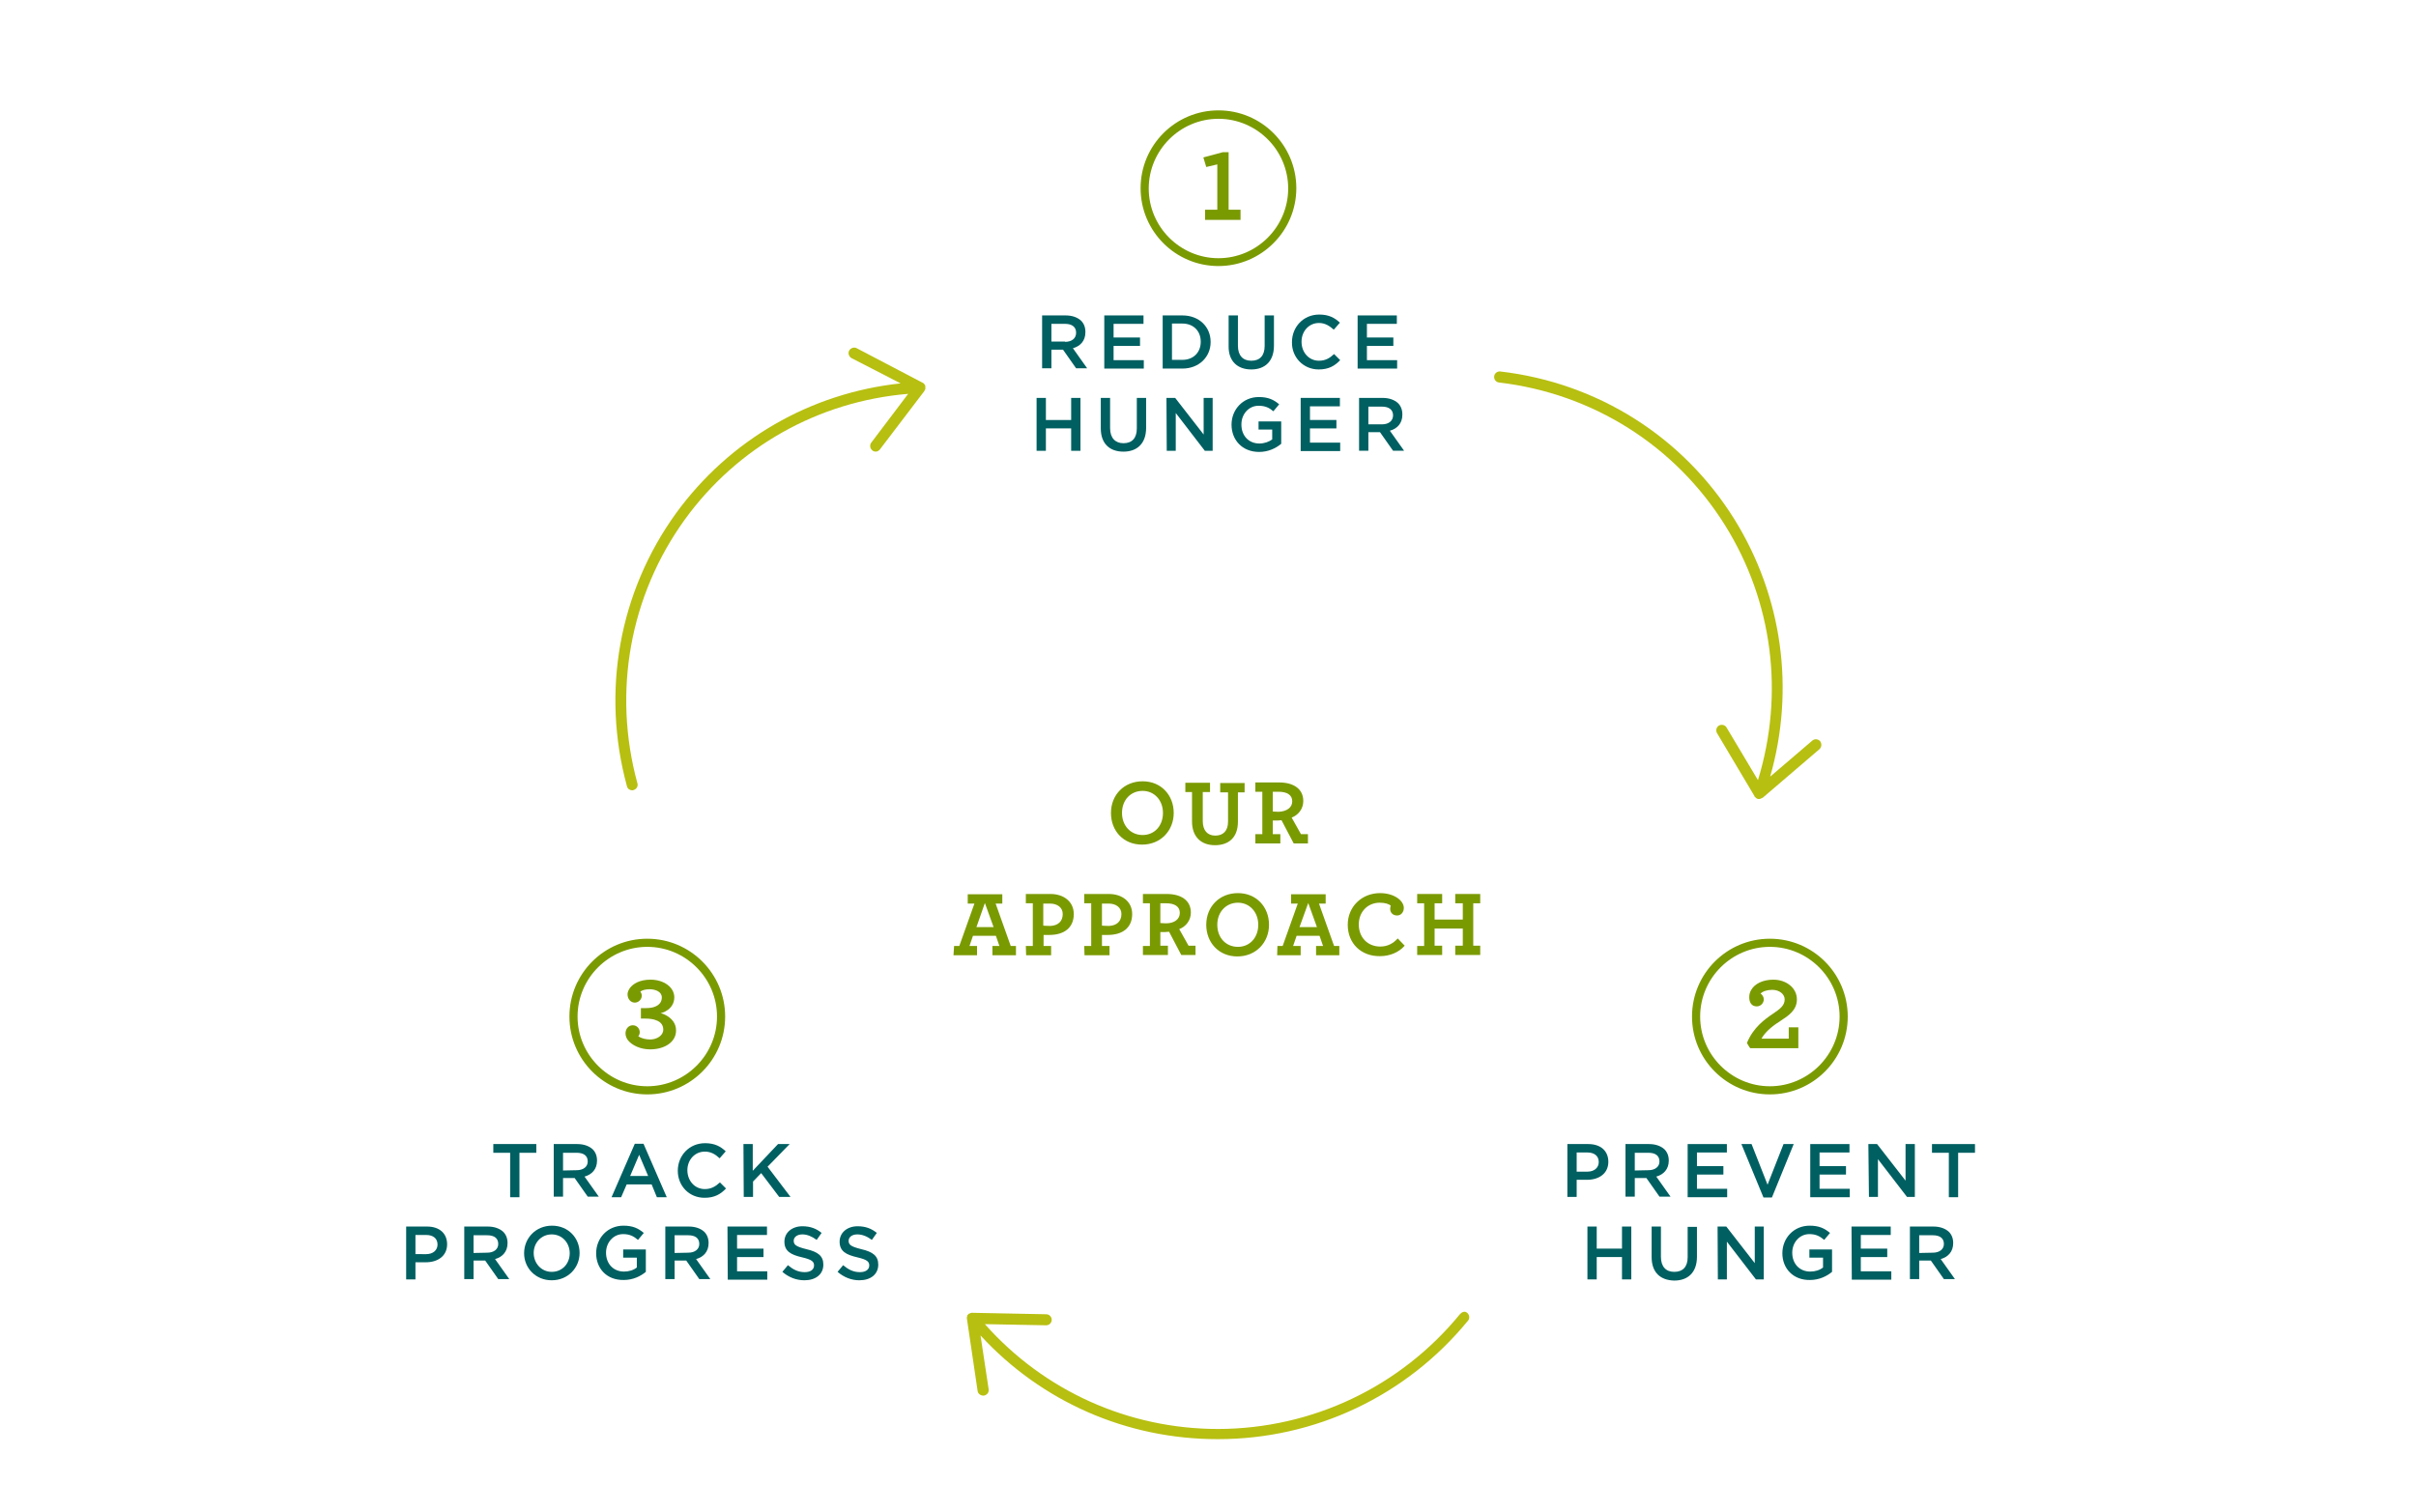 <?xml version="1.0" encoding="utf-8"?>
<!-- Generator: Adobe Illustrator 28.1.0, SVG Export Plug-In . SVG Version: 6.00 Build 0)  -->
<svg version="1.1" id="Layer_2_00000136408906077816853760000008202538294858263445_"
	 xmlns="http://www.w3.org/2000/svg" xmlns:xlink="http://www.w3.org/1999/xlink" x="0px" y="0px" viewBox="0 0 831.6 520.6"
	 style="enable-background:new 0 0 831.6 520.6;" xml:space="preserve">
<style type="text/css">
	.st0{fill:#B7BF10;}
	.st1{fill:#7A9A01;}
	.st2{fill:#005F61;}
</style>
<g id="Layer_1-2">
	<g>
		<path class="st0" d="M502.5,452.5c-20.5,25-50.8,39.4-83.1,39.5h-0.1c-30.9,0-59.9-13.1-80.3-36.1l21.1,0.4c1,0,1.9-0.8,1.9-1.9
			c0-1-0.8-1.9-1.9-1.9l-25.3-0.5c0,0,0,0-0.1,0c-0.1,0-0.2,0-0.3,0c0,0,0,0,0,0c-0.1,0-0.2,0.1-0.4,0.1c0,0,0,0,0,0
			c-0.1,0-0.2,0.1-0.3,0.2c0,0-0.1,0-0.1,0c0,0,0,0-0.1,0c-0.1,0-0.1,0.1-0.1,0.1c0,0-0.1,0-0.1,0.1c0,0,0,0,0,0
			c-0.1,0.1-0.1,0.2-0.2,0.2c0,0,0,0-0.1,0.1c-0.1,0.1-0.1,0.2-0.1,0.4c0,0,0,0,0,0c0,0.1,0,0.2-0.1,0.3c0,0,0,0.1,0,0.1
			c0,0.1,0,0.2,0,0.3c0,0,0,0,0,0l3.7,25c0.1,0.9,1,1.6,1.9,1.6c0.1,0,0.2,0,0.3,0c1-0.2,1.8-1.1,1.6-2.2l-2.8-18.5
			c21,22.8,50.3,35.7,81.6,35.7h0.1c33.5,0,64.9-14.9,86.1-40.8c0.7-0.8,0.5-2-0.3-2.7S503.2,451.7,502.5,452.5L502.5,452.5z"/>
		<path class="st0" d="M318.4,134.2c0-0.1,0-0.1,0.1-0.2c0-0.1,0-0.1,0-0.2c0-0.1,0-0.2,0-0.2c0-0.1,0-0.1,0-0.2c0,0,0,0,0-0.1
			c0-0.1,0-0.1,0-0.2c0,0,0-0.1,0-0.1c0,0,0,0,0,0c0-0.1,0-0.2-0.1-0.3c0,0,0-0.1,0-0.1c-0.1-0.1-0.1-0.2-0.2-0.3
			c0,0-0.1-0.1-0.1-0.1c-0.1-0.1-0.1-0.1-0.2-0.2c0,0-0.1-0.1-0.1-0.1c-0.1-0.1-0.1-0.1-0.2-0.1c0,0,0,0,0,0l-22.7-11.9
			c-0.9-0.5-2.1-0.1-2.6,0.8c-0.5,0.9-0.1,2.1,0.8,2.6L310,132c-31,3.3-58.9,19.4-77.3,44.7c-19.6,27.1-25.8,61.4-16.9,94
			c0.2,0.9,1,1.4,1.8,1.4c0.2,0,0.3,0,0.5-0.1c1-0.3,1.6-1.3,1.3-2.3c-8.6-31.5-2.6-64.6,16.3-90.8c18.2-25.1,46-40.7,76.9-43.3
			l-12.7,16.8c-0.6,0.8-0.5,2,0.4,2.7c0.3,0.3,0.8,0.4,1.1,0.4c0.6,0,1.1-0.3,1.5-0.8l15.3-20.1c0,0,0-0.1,0-0.1
			C318.3,134.4,318.3,134.4,318.4,134.2C318.4,134.2,318.4,134.2,318.4,134.2L318.4,134.2z"/>
		<path class="st0" d="M626.5,255.2c-0.7-0.8-1.9-0.9-2.7-0.2l-14.5,12.4c8.6-30.1,4.2-62-12.3-88.6c-17.7-28.4-47.1-47-80.6-50.9
			c-1-0.1-2,0.6-2.1,1.7c-0.1,1,0.6,2,1.7,2.1c32.3,3.8,60.7,21.8,77.8,49.2c16.4,26.3,20.4,58,11.3,87.7l-10.8-18.1
			c-0.5-0.9-1.7-1.2-2.6-0.7c-0.9,0.5-1.2,1.7-0.7,2.6l12.9,21.7c0,0,0,0,0,0.1c0,0.1,0.1,0.1,0.2,0.2c0,0,0.1,0.1,0.1,0.1
			c0.1,0.1,0.1,0.1,0.2,0.2c0,0,0.1,0.1,0.1,0.1c0.1,0,0.1,0.1,0.2,0.1c0,0,0.1,0.1,0.1,0.1c0,0,0,0,0,0c0,0,0,0,0.1,0
			c0.1,0,0.2,0.1,0.2,0.1c0.1,0,0.2,0,0.3,0c0,0,0,0,0,0c0.2,0,0.4,0,0.6-0.1c0.1,0,0.1-0.1,0.2-0.1c0.1-0.1,0.3-0.1,0.4-0.2
			c0,0,0,0,0.1,0l19.5-16.7C627.1,257.2,627.1,256,626.5,255.2L626.5,255.2z"/>
	</g>
	<g>
		<polygon class="st1" points="414.8,72.2 419,72.2 419,56.6 415.2,57.5 414.2,54.2 420.9,52.4 422.9,52.4 422.9,72.2 427,72.2 
			427,75.7 414.8,75.7 		"/>
		<path class="st1" d="M419.4,91.6c-14.8,0-26.8-12-26.8-26.8s12-26.8,26.8-26.8s26.8,12,26.8,26.8S434.1,91.6,419.4,91.6z
			 M419.4,40.9c-13.2,0-24,10.8-24,24s10.8,24,24,24s24-10.8,24-24S432.6,40.9,419.4,40.9z"/>
	</g>
	<g>
		<path class="st1" d="M602.8,340.8c1.2-2.1,4-3.5,7.6-3.5c4.4,0,8.1,2.8,8.1,6.8c0,3.7-2.9,5.6-5.5,7.3c-2.2,1.4-5.1,3.4-6.7,6.2
			h9.4v-3.9h3.3v7.2h-16.5c-0.2,0-1.2-1.8-1.2-1.8c2.2-5.4,6.2-8.2,9-10.1c2.2-1.5,4-2.7,4-4.9c0-1.8-1.8-3.3-4.3-3.3
			c-1.7,0-3.3,0.5-4,1.3c0.6,0.4,1.1,1.1,1.1,2c0,1.3-1.1,2.4-2.4,2.4c-1.9,0-2.6-1.5-2.6-3.1C602.1,342.4,602.3,341.6,602.8,340.8
			L602.8,340.8z"/>
		<path class="st1" d="M609.2,376.8c-14.8,0-26.8-12-26.8-26.8s12-26.8,26.8-26.8c14.8,0,26.8,12,26.8,26.8S624,376.8,609.2,376.8z
			 M609.2,326c-13.2,0-24,10.8-24,24s10.8,24,24,24c13.2,0,24-10.8,24-24S622.4,326,609.2,326z"/>
	</g>
	<g>
		<path class="st1" d="M228.3,354.5c0-1.4-0.7-2.6-2.4-3.2c-0.9-0.4-2.2-0.6-3.8-0.6h-1.5v-3.6h1.6c1.5,0,2.8-0.2,3.7-0.7
			c1.2-0.6,1.9-1.6,1.9-3c0-1.9-2.1-2.8-4.2-2.8c-1.4,0-2.5,0.3-3.2,0.8c0.3,0.4,0.5,0.9,0.5,1.4c0,1.3-1.1,2.4-2.4,2.4
			c-1.3,0-2.5-1.1-2.5-2.9c0-0.6,0.3-1.4,0.8-2.1c1.1-1.5,3.4-2.9,7.1-2.9c4.6,0,8.2,2.6,8.2,6.1c0,2-1.1,3.7-2.7,4.6
			c-0.6,0.4-1.3,0.7-2,0.8c0.7,0.2,1.4,0.5,2.1,0.9c1.7,1,3.2,2.6,3.2,5.1c0,4.1-4.1,6.5-8.9,6.5c-3.4,0-6.3-1.4-7.7-3.2
			c-0.5-0.7-0.8-1.5-0.8-2.3c0-1.5,1-2.8,2.5-2.8c1.4,0,2.4,1.1,2.4,2.4c0,0.5-0.2,1.1-0.5,1.4c1,0.7,2.6,1.1,4.1,1.1
			C226,357.9,228.3,356.6,228.3,354.5L228.3,354.5z"/>
		<path class="st1" d="M222.8,376.8c-14.8,0-26.8-12-26.8-26.8s12-26.8,26.8-26.8s26.8,12,26.8,26.8S237.6,376.8,222.8,376.8z
			 M222.8,326c-13.2,0-24,10.8-24,24s10.8,24,24,24c13.2,0,24-10.8,24-24S236,326,222.8,326z"/>
	</g>
	<g>
		<g>
			<path class="st1" d="M382.4,279.9c0-6.2,4.5-10.9,10.9-10.9s10.7,4.8,10.7,10.9s-4.5,10.9-10.9,10.9
				C386.7,290.8,382.4,286.1,382.4,279.9z M400.3,279.9c0-4.4-3-7.6-7-7.6c-4.1,0-7.1,3.1-7.1,7.6c0,4.4,3,7.6,7.1,7.6
				S400.3,284.3,400.3,279.9z"/>
			<path class="st1" d="M410.3,282.8v-10.1H408v-3.2h8.5v3.2h-2.5v10c0,3.2,1.6,5,4.3,5s4.4-1.6,4.4-4.8v-10.1H420v-3.2h8.4v3.2
				h-2.3v10.1c0,5.5-3.2,8.1-7.9,8.1S410.3,288.2,410.3,282.8L410.3,282.8z"/>
			<path class="st1" d="M432.1,287.2h2.4v-14.6h-2.4v-3.2h8.2c4.8,0,8.3,2.1,8.3,6.4c0,2.7-1.7,4.8-4,5.7l3.2,5.7h2.4v3.2h-4.9
				l-4.2-8c-0.5,0-0.9,0.1-1.3,0.1c-0.7,0-1.3,0-1.7,0v4.7h2.6v3.2h-8.6V287.2L432.1,287.2z M444.8,275.9c0-2.2-1.8-3.3-4.7-3.3h-2
				v6.8c0.4,0,0.9,0.1,2,0.1C442.8,279.4,444.8,278.1,444.8,275.9L444.8,275.9z"/>
		</g>
		<g>
			<path class="st1" d="M328.4,325.7h1.8l5.2-14.6h-2.3v-3.2h11.9v3.2h-2.3l5.2,14.6h1.8v3.2h-8.1v-3.2h2.4l-1.2-3.5h-7.9l-1.2,3.5
				h2.6v3.2h-8.1L328.4,325.7L328.4,325.7z M342,319.2l-3-8.3l-2.9,8.3H342L342,319.2z"/>
			<path class="st1" d="M353.1,325.7h2.4V311h-2.4v-3.2h8.5c4.5,0,8,2.6,8,6.9c0,4.8-3.4,7.2-8.4,7.2c-1,0-1.6,0-2,0v3.8h2.6v3.2
				h-8.6L353.1,325.7L353.1,325.7z M365.8,314.7c0-2.2-1.8-3.6-4.4-3.6h-2.3v7.6c0.4,0,0.9,0.1,2.4,0.1
				C364.2,318.7,365.8,317.2,365.8,314.7L365.8,314.7z"/>
			<path class="st1" d="M373.2,325.7h2.4V311h-2.4v-3.2h8.5c4.5,0,8,2.6,8,6.9c0,4.8-3.4,7.2-8.4,7.2c-1,0-1.6,0-2,0v3.8h2.6v3.2
				h-8.6L373.2,325.7L373.2,325.7z M386,314.7c0-2.2-1.8-3.6-4.4-3.6h-2.3v7.6c0.4,0,0.9,0.1,2.4,0.1
				C384.4,318.7,386,317.2,386,314.7L386,314.7z"/>
			<path class="st1" d="M393.4,325.7h2.4V311h-2.4v-3.2h8.2c4.8,0,8.3,2.1,8.3,6.4c0,2.7-1.7,4.8-4,5.7l3.2,5.7h2.4v3.2h-4.9l-4.2-8
				c-0.5,0-0.9,0.1-1.3,0.1c-0.7,0-1.3,0-1.7,0v4.7h2.6v3.2h-8.6L393.4,325.7L393.4,325.7z M406.1,314.3c0-2.2-1.8-3.3-4.7-3.3h-2
				v6.8c0.4,0,0.9,0.1,2,0.1C404.2,317.9,406.1,316.5,406.1,314.3L406.1,314.3z"/>
			<path class="st1" d="M415.2,318.4c0-6.2,4.5-10.9,10.9-10.9s10.7,4.8,10.7,10.9s-4.5,10.9-10.9,10.9S415.2,324.5,415.2,318.4z
				 M433.1,318.4c0-4.4-3-7.6-7-7.6s-7.1,3.1-7.1,7.6s3,7.6,7.1,7.6S433.1,322.8,433.1,318.4z"/>
			<path class="st1" d="M439.7,325.7h1.8l5.2-14.6h-2.3v-3.2h11.9v3.2H454l5.2,14.6h1.8v3.2H453v-3.2h2.4l-1.2-3.5h-7.9l-1.2,3.5
				h2.6v3.2h-8.1L439.7,325.7L439.7,325.7z M453.3,319.2l-3-8.3l-3,8.3H453.3L453.3,319.2z"/>
			<path class="st1" d="M463.9,318.4c0-6.3,4.9-10.9,11.1-10.9c4.9,0,8.2,2.6,8.2,5.1c0,1.5-1,2.6-2.3,2.6c-1.4,0-2.4-0.9-2.4-2.3
				c0-0.4,0.1-0.8,0.2-1.1c-0.6-0.5-1.8-1-3.8-1c-4.1,0-7.2,3.1-7.2,7.5s3,7.6,7.4,7.6c2.5,0,4.5-1.1,6-2.8l2.4,2.5
				c-2,2.3-5.1,3.6-8.5,3.6C468.6,329.3,463.9,324.9,463.9,318.4L463.9,318.4z"/>
			<path class="st1" d="M487.8,325.7h2.4V311h-2.4v-3.2h8.6v3.2h-2.6v5.6h9.7V311h-2.6v-3.2h8.6v3.2h-2.4v14.6h2.4v3.2h-8.6v-3.2
				h2.6v-5.9h-9.7v5.9h2.6v3.2h-8.6V325.7z"/>
		</g>
	</g>
	<g>
		<g>
			<path class="st2" d="M358.7,108.6h8.1c2.3,0,4.1,0.7,5.3,1.8c1,1,1.5,2.3,1.5,3.9v0.1c0,3-1.8,4.8-4.3,5.5l4.9,6.9h-3.8l-4.5-6.4
				h-4v6.4h-3.2L358.7,108.6L358.7,108.6z M366.6,117.7c2.3,0,3.8-1.2,3.8-3.1v-0.1c0-1.9-1.4-3-3.8-3h-4.7v6.1H366.6z"/>
			<path class="st2" d="M380.1,108.6h13.5v2.9h-10.3v4.7h9.1v2.9h-9.1v4.9h10.4v2.9h-13.6V108.6L380.1,108.6z"/>
			<path class="st2" d="M400.2,108.6h6.8c5.7,0,9.7,3.9,9.7,9.1v0.1c0,5.1-4,9.1-9.7,9.1h-6.8V108.6z M403.4,111.5v12.4h3.6
				c3.8,0,6.3-2.6,6.3-6.2v-0.1c0-3.6-2.5-6.2-6.3-6.2H403.4z"/>
			<path class="st2" d="M422.9,119.1v-10.5h3.2V119c0,3.4,1.7,5.2,4.6,5.2s4.6-1.7,4.6-5.1v-10.5h3.2V119c0,5.4-3.1,8.2-7.8,8.2
				S422.8,124.4,422.9,119.1L422.9,119.1z"/>
			<path class="st2" d="M444.7,117.8L444.7,117.8c0-5.2,3.9-9.5,9.4-9.5c3.4,0,5.4,1.2,7.1,2.8l-2.1,2.4c-1.5-1.3-3-2.3-5.1-2.3
				c-3.5,0-6,2.9-6,6.4v0.1c0,3.6,2.5,6.5,6,6.5c2.2,0,3.7-0.9,5.2-2.3l2.1,2.1c-1.9,2-4,3.2-7.4,3.2
				C448.6,127.2,444.6,123,444.7,117.8L444.7,117.8z"/>
			<path class="st2" d="M467.3,108.6h13.5v2.9h-10.3v4.7h9.1v2.9h-9.1v4.9h10.4v2.9h-13.6L467.3,108.6L467.3,108.6z"/>
			<path class="st2" d="M356.8,137h3.2v7.6h8.7V137h3.2v18.2h-3.2v-7.7H360v7.7h-3.2C356.8,155.3,356.8,137,356.8,137z"/>
			<path class="st2" d="M378.9,147.5V137h3.2v10.4c0,3.4,1.8,5.2,4.6,5.2c2.9,0,4.6-1.7,4.6-5.1V137h3.2v10.3c0,5.4-3.1,8.2-7.8,8.2
				S378.9,152.8,378.9,147.5L378.9,147.5z"/>
			<path class="st2" d="M401.5,137h3l9.8,12.6V137h3.1v18.2h-2.7l-10-13v13h-3.1L401.5,137L401.5,137z"/>
			<path class="st2" d="M423.9,146.2L423.9,146.2c0-5.2,3.9-9.5,9.4-9.5c3.2,0,5.1,0.9,7,2.5l-2,2.4c-1.4-1.2-2.8-1.9-5.1-1.9
				c-3.4,0-5.9,2.9-5.9,6.4v0.1c0,3.8,2.5,6.5,6.2,6.5c1.7,0,3.3-0.6,4.4-1.4v-3.4h-4.7v-2.8h7.8v7.7c-1.8,1.5-4.4,2.8-7.6,2.8
				C427.6,155.6,423.9,151.5,423.9,146.2L423.9,146.2z"/>
			<path class="st2" d="M447.7,137h13.5v2.9h-10.3v4.7h9.1v2.9h-9.1v4.9h10.4v2.9h-13.6L447.7,137L447.7,137z"/>
			<path class="st2" d="M467.8,137h8.1c2.3,0,4.1,0.7,5.3,1.8c1,1,1.5,2.3,1.5,3.9v0.1c0,3-1.8,4.8-4.3,5.5l4.9,6.9h-3.8l-4.5-6.4
				h-4v6.4h-3.2L467.8,137L467.8,137z M475.7,146.1c2.3,0,3.8-1.2,3.8-3.1V143c0-1.9-1.4-3-3.8-3H471v6.1H475.7z"/>
		</g>
		<g>
			<path class="st2" d="M539.5,393.9h7.2c4.3,0,6.9,2.4,6.9,6.1v0c0,4.1-3.3,6.2-7.3,6.2h-3.6v5.9h-3.2L539.5,393.9L539.5,393.9z
				 M546.4,403.4c2.4,0,3.9-1.4,3.9-3.3v0c0-2.1-1.5-3.3-3.9-3.3h-3.7v6.6L546.4,403.4L546.4,403.4z"/>
			<path class="st2" d="M559.5,393.9h8.1c2.3,0,4.1,0.7,5.3,1.8c1,1,1.5,2.3,1.5,3.9v0c0,3-1.8,4.8-4.3,5.5l4.9,6.9h-3.8l-4.5-6.4
				h-4v6.4h-3.2L559.5,393.9L559.5,393.9z M567.4,402.9c2.3,0,3.8-1.2,3.8-3v0c0-2-1.4-3-3.8-3h-4.7v6.1L567.4,402.9L567.4,402.9z"
				/>
			<path class="st2" d="M580.9,393.9h13.5v2.9h-10.3v4.7h9.1v2.9h-9.1v4.9h10.4v2.9h-13.6L580.9,393.9L580.9,393.9z"/>
			<path class="st2" d="M599.4,393.9h3.5l5.5,14l5.5-14h3.5l-7.5,18.4H607L599.4,393.9L599.4,393.9z"/>
			<path class="st2" d="M623.1,393.9h13.5v2.9h-10.3v4.7h9.1v2.9h-9.1v4.9h10.4v2.9h-13.6L623.1,393.9L623.1,393.9z"/>
			<path class="st2" d="M643.1,393.9h3l9.8,12.6v-12.6h3.2v18.2h-2.7l-10-13v13h-3.1L643.1,393.9L643.1,393.9z"/>
			<path class="st2" d="M670.8,396.9H665v-3h14.8v3H674v15.3h-3.2L670.8,396.9L670.8,396.9z"/>
			<path class="st2" d="M546.4,422.3h3.2v7.6h8.7v-7.6h3.2v18.2h-3.2v-7.7h-8.7v7.7h-3.2V422.3z"/>
			<path class="st2" d="M568.5,432.8v-10.5h3.2v10.4c0,3.4,1.7,5.2,4.6,5.2s4.6-1.7,4.6-5v-10.5h3.2v10.3c0,5.4-3.1,8.2-7.8,8.2
				C571.5,440.8,568.5,438.1,568.5,432.8L568.5,432.8z"/>
			<path class="st2" d="M591.2,422.3h3l9.8,12.6v-12.6h3.1v18.2h-2.7l-10-13v13h-3.1L591.2,422.3L591.2,422.3z"/>
			<path class="st2" d="M613.5,431.5L613.5,431.5c0-5.2,3.9-9.5,9.4-9.5c3.2,0,5.1,0.9,7,2.5l-2,2.4c-1.4-1.2-2.8-2-5.1-2
				c-3.4,0-5.9,2.9-5.9,6.4v0c0,3.8,2.5,6.5,6.2,6.5c1.7,0,3.3-0.5,4.4-1.4v-3.4h-4.7v-2.8h7.8v7.7c-1.8,1.5-4.4,2.8-7.6,2.8
				C617.3,440.8,613.5,436.8,613.5,431.5L613.5,431.5z"/>
			<path class="st2" d="M637.3,422.3h13.5v2.9h-10.3v4.7h9.1v2.9h-9.1v4.9H651v2.9h-13.6L637.3,422.3L637.3,422.3z"/>
			<path class="st2" d="M657.4,422.3h8.1c2.3,0,4.1,0.7,5.3,1.8c1,1,1.5,2.3,1.5,3.9v0c0,3-1.8,4.8-4.3,5.5l4.9,6.9h-3.8l-4.5-6.4
				h-4v6.4h-3.2L657.4,422.3L657.4,422.3z M665.3,431.3c2.3,0,3.8-1.2,3.8-3v0c0-2-1.4-3-3.8-3h-4.7v6.1L665.3,431.3L665.3,431.3z"
				/>
		</g>
		<g>
			<path class="st2" d="M175.6,396.9h-5.8v-3h14.8v3h-5.8v15.3h-3.2V396.9z"/>
			<path class="st2" d="M190.6,393.9h8.1c2.3,0,4.1,0.7,5.3,1.8c1,1,1.5,2.3,1.5,3.9v0c0,3-1.8,4.8-4.3,5.5l4.9,6.9h-3.8l-4.5-6.4
				h-4v6.4h-3.2L190.6,393.9L190.6,393.9z M198.5,402.9c2.3,0,3.8-1.2,3.8-3v0c0-2-1.4-3-3.8-3h-4.7v6.1L198.5,402.9L198.5,402.9z"
				/>
			<path class="st2" d="M218.5,393.8h3l8,18.4h-3.4l-1.8-4.4h-8.6l-1.9,4.4h-3.3L218.5,393.8L218.5,393.8z M223.1,404.9l-3.1-7.3
				l-3.1,7.3H223.1z"/>
			<path class="st2" d="M233.3,403.1L233.3,403.1c0-5.2,3.9-9.5,9.4-9.5c3.4,0,5.4,1.2,7.1,2.8l-2.1,2.4c-1.5-1.4-3-2.3-5.1-2.3
				c-3.5,0-6,2.9-6,6.4v0c0,3.6,2.5,6.5,6,6.5c2.2,0,3.7-0.9,5.2-2.3l2.1,2.1c-1.9,2-4,3.2-7.4,3.2
				C237.2,412.4,233.3,408.3,233.3,403.1L233.3,403.1z"/>
			<path class="st2" d="M255.9,393.9h3.2v9.2l8.7-9.2h4l-7.6,7.8l7.9,10.4h-3.9l-6.2-8.2l-2.8,2.9v5.3h-3.2L255.9,393.9L255.9,393.9
				z"/>
			<path class="st2" d="M139.8,422.3h7.2c4.3,0,6.9,2.4,6.9,6.1v0c0,4.1-3.3,6.2-7.3,6.2H143v5.9h-3.2V422.3L139.8,422.3z
				 M146.7,431.8c2.4,0,3.9-1.4,3.9-3.3v0c0-2.1-1.5-3.3-3.9-3.3H143v6.6L146.7,431.8L146.7,431.8z"/>
			<path class="st2" d="M159.8,422.3h8.1c2.3,0,4.1,0.7,5.3,1.8c1,1,1.5,2.3,1.5,3.9v0c0,3-1.8,4.8-4.3,5.5l4.9,6.9h-3.8l-4.5-6.4
				h-4v6.4h-3.2L159.8,422.3L159.8,422.3z M167.7,431.3c2.3,0,3.8-1.2,3.8-3v0c0-2-1.4-3-3.8-3H163v6.1L167.7,431.3L167.7,431.3z"/>
			<path class="st2" d="M180.4,431.5L180.4,431.5c0-5.2,4-9.5,9.6-9.5s9.5,4.2,9.5,9.4v0c0,5.1-4,9.4-9.6,9.4
				C184.4,440.8,180.4,436.6,180.4,431.5z M196.1,431.5L196.1,431.5c0-3.6-2.6-6.5-6.2-6.5s-6.2,2.9-6.2,6.4v0
				c0,3.5,2.6,6.5,6.2,6.5C193.6,437.9,196.1,435,196.1,431.5L196.1,431.5z"/>
			<path class="st2" d="M205.2,431.5L205.2,431.5c0-5.2,3.9-9.5,9.4-9.5c3.2,0,5.1,0.9,7,2.5l-2,2.4c-1.4-1.2-2.8-2-5.1-2
				c-3.4,0-5.9,2.9-5.9,6.4v0c0,3.8,2.5,6.5,6.2,6.5c1.7,0,3.3-0.5,4.4-1.4v-3.4h-4.7v-2.8h7.8v7.7c-1.8,1.5-4.4,2.8-7.6,2.8
				C208.9,440.8,205.2,436.8,205.2,431.5L205.2,431.5z"/>
			<path class="st2" d="M229,422.3h8.1c2.3,0,4.1,0.7,5.3,1.8c1,1,1.5,2.3,1.5,3.9v0c0,3-1.8,4.8-4.3,5.5l4.9,6.9h-3.8l-4.5-6.4h-4
				v6.4H229L229,422.3L229,422.3z M236.9,431.3c2.3,0,3.8-1.2,3.8-3v0c0-2-1.4-3-3.8-3h-4.7v6.1L236.9,431.3L236.9,431.3z"/>
			<path class="st2" d="M250.4,422.3H264v2.9h-10.3v4.7h9.1v2.9h-9.1v4.9h10.4v2.9h-13.6L250.4,422.3L250.4,422.3z"/>
			<path class="st2" d="M269.3,437.9l1.9-2.3c1.8,1.5,3.5,2.4,5.8,2.4c2,0,3.2-0.9,3.2-2.3v0c0-1.3-0.7-2-4.1-2.8
				c-3.9-0.9-6.1-2.1-6.1-5.4v0c0-3.1,2.6-5.3,6.2-5.3c2.7,0,4.8,0.8,6.6,2.3l-1.7,2.4c-1.6-1.2-3.3-1.9-4.9-1.9c-1.9,0-3,1-3,2.2v0
				c0,1.4,0.8,2,4.4,2.9c3.9,0.9,5.8,2.3,5.8,5.3v0c0,3.4-2.7,5.4-6.5,5.4C274.1,440.8,271.5,439.8,269.3,437.9L269.3,437.9z"/>
			<path class="st2" d="M288.3,437.9l1.9-2.3c1.8,1.5,3.5,2.4,5.8,2.4c2,0,3.2-0.9,3.2-2.3v0c0-1.3-0.7-2-4.1-2.8
				c-3.9-0.9-6.1-2.1-6.1-5.4v0c0-3.1,2.6-5.3,6.2-5.3c2.7,0,4.8,0.8,6.6,2.3l-1.7,2.4c-1.6-1.2-3.3-1.9-5-1.9c-1.9,0-3,1-3,2.2v0
				c0,1.4,0.8,2,4.4,2.9c3.9,0.9,5.8,2.3,5.8,5.3v0c0,3.4-2.7,5.4-6.5,5.4C293.1,440.8,290.5,439.8,288.3,437.9L288.3,437.9z"/>
		</g>
	</g>
</g>
</svg>
